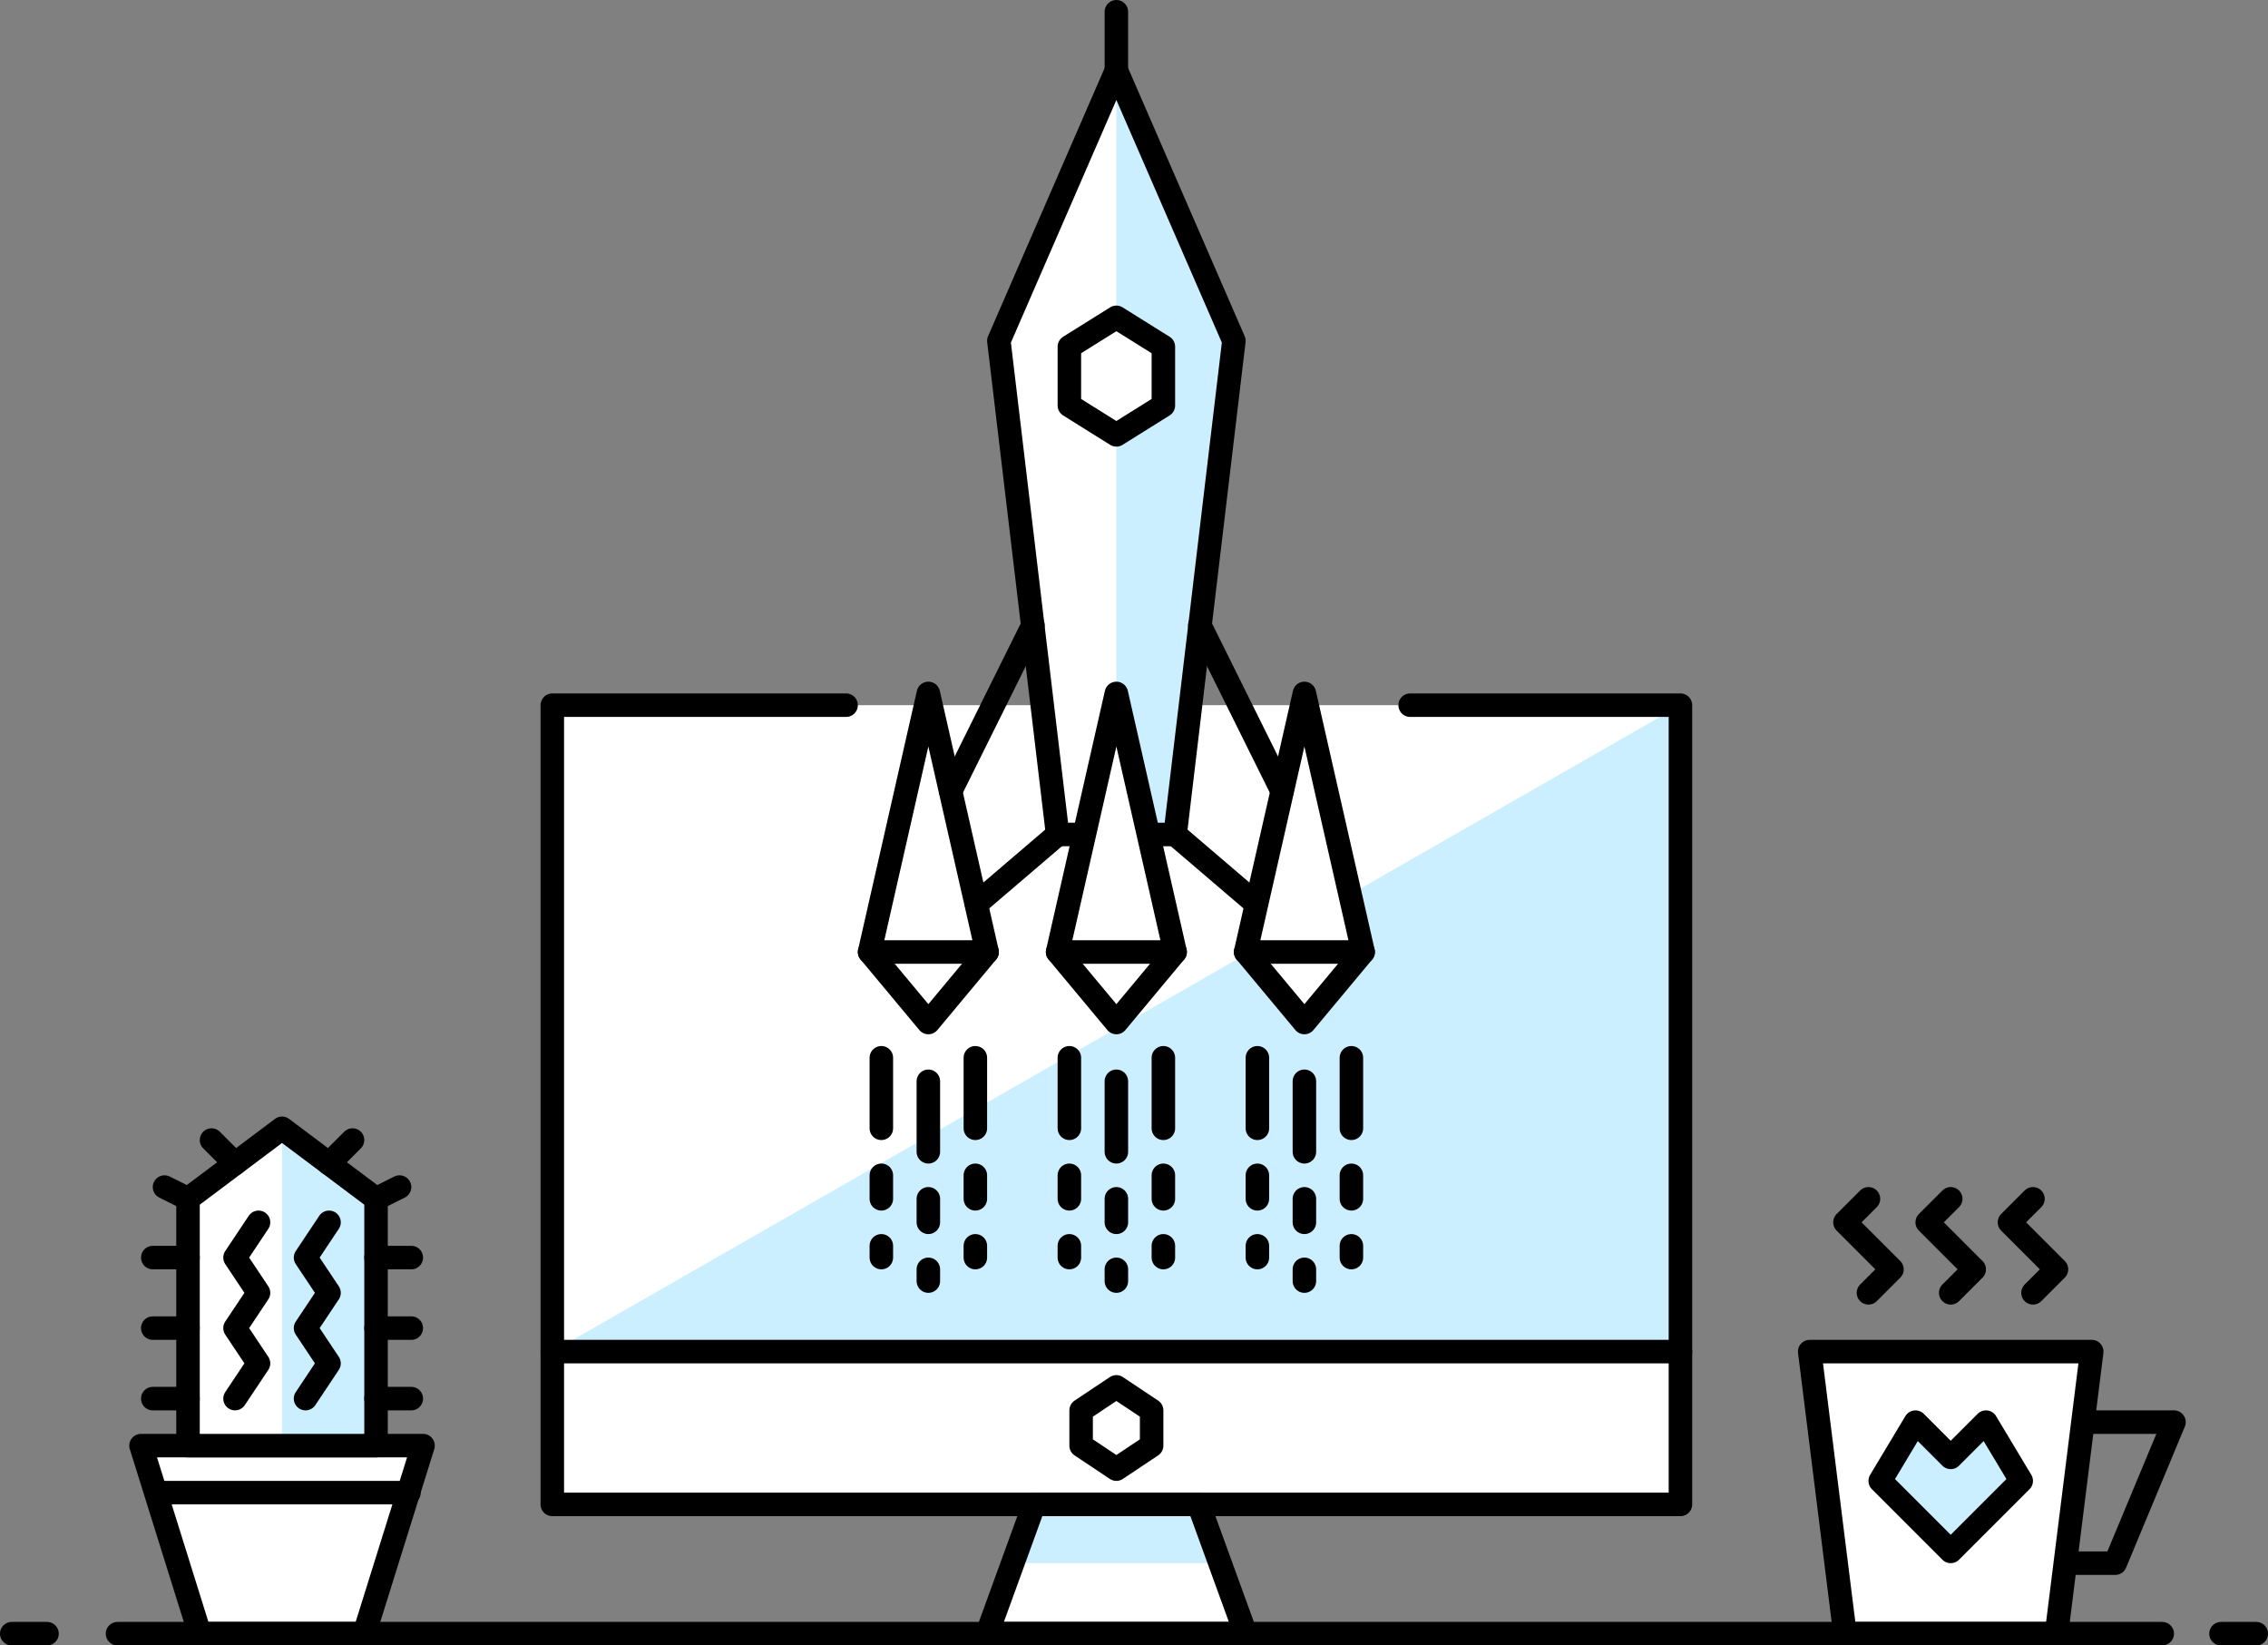 <?xml version="1.0" encoding="UTF-8"?><svg id="Ebene_1" xmlns="http://www.w3.org/2000/svg" viewBox="0 0 193 140"><rect x="0" y="0" width="193" height="140" fill="#808080" stroke="none"/><defs><style>.cls-1,.cls-2{stroke-linecap:round;}.cls-1,.cls-2,.cls-3,.cls-4,.cls-5{stroke:#000;stroke-linejoin:round;stroke-width:2px;}.cls-1,.cls-6,.cls-5{fill:#fff;}.cls-2,.cls-3{fill:none;}.cls-7,.cls-4{fill:#ccefff;}</style></defs><g id="Illustrations"><polygon class="cls-5" points="31 139 17 139 12 123 36 123 31 139"/><polygon class="cls-5" points="175 139 157 139 154 115 178 115 175 139"/><polygon class="cls-6" points="32 123 16 123 16 102 24 96 32 102 32 123"/><polygon class="cls-6" points="106 139 102 128 88 128 84 139 106 139"/><polyline class="cls-6" points="120 60 143 60 143 128 47 128 47 60 72 60"/><polygon class="cls-6" points="90 71 85 29 95 6 105 29 100 71 90 71"/><polygon class="cls-7" points="24 96 32 102 32 123 24 123 24 96"/><polygon class="cls-7" points="103.8 133 102 128 88 128 86.2 133 103.8 133"/><polygon class="cls-7" points="95 6 105 29 100 71 95 71 95 6"/><polygon class="cls-7" points="143 60 143 115 47 115 143 60"/><polyline class="cls-2" points="159 110 161 108 157 104 159 102"/><polyline class="cls-2" points="166 110 168 108 164 104 166 102"/><polyline class="cls-2" points="173 110 175 108 171 104 173 102"/><polygon class="cls-3" points="98 123 95 125 92 123 92 120 95 118 98 120 98 123"/><polygon class="cls-2" points="106 139 102 128 88 128 84 139 106 139"/><polygon class="cls-2" points="32 123 16 123 16 102 24 96 32 102 32 123"/><line class="cls-2" x1="16" y1="107" x2="13" y2="107"/><line class="cls-2" x1="16" y1="102" x2="14" y2="101"/><line class="cls-2" x1="16" y1="113" x2="13" y2="113"/><line class="cls-2" x1="16" y1="119" x2="13" y2="119"/><line class="cls-2" x1="32" y1="107" x2="35" y2="107"/><line class="cls-2" x1="32" y1="113" x2="35" y2="113"/><line class="cls-2" x1="32" y1="119" x2="35" y2="119"/><line class="cls-2" x1="20" y1="99" x2="18" y2="97"/><line class="cls-2" x1="32" y1="102" x2="34" y2="101"/><line class="cls-2" x1="28" y1="99" x2="30" y2="97"/><line class="cls-2" x1="13.3" y1="127" x2="34.8" y2="127"/><polyline class="cls-2" points="20 119 22 116 20 113 22 110 20 107 22 104"/><polyline class="cls-2" points="26 119 28 116 26 113 28 110 26 107 28 104"/><line class="cls-2" x1="10" y1="139" x2="184" y2="139"/><line class="cls-2" x1="189" y1="139" x2="192" y2="139"/><line class="cls-2" x1="1" y1="139" x2="4" y2="139"/><polygon class="cls-5" points="99 34.5 95 37 91 34.5 91 29.5 95 27 99 29.5 99 34.5"/><polygon class="cls-2" points="90 71 85 29 95 6 105 29 100 71 90 71"/><polygon class="cls-1" points="84 81 79 87 74 81 79 59 84 81"/><polygon class="cls-1" points="100 81 95 87 90 81 95 59 100 81"/><polygon class="cls-1" points="116 81 111 87 106 81 111 59 116 81"/><line class="cls-2" x1="80.9" y1="67.3" x2="87.9" y2="53.2"/><line class="cls-2" x1="83.1" y1="76.9" x2="90" y2="71"/><line class="cls-2" x1="109.1" y1="67.3" x2="102.1" y2="53.2"/><line class="cls-2" x1="106.9" y1="76.9" x2="100" y2="71"/><line class="cls-2" x1="95" y1="6" x2="95" y2="1"/><line class="cls-2" x1="74" y1="81" x2="84" y2="81"/><line class="cls-2" x1="90" y1="81" x2="100" y2="81"/><line class="cls-2" x1="106" y1="81" x2="116" y2="81"/><polygon class="cls-4" points="166 132 172 126 169 121 166 124 163 121 160 126 166 132"/><polyline class="cls-2" points="177.3 121 185 121 180 133 175.8 133"/><line class="cls-2" x1="95" y1="92" x2="95" y2="98"/><line class="cls-2" x1="95" y1="102" x2="95" y2="104"/><line class="cls-2" x1="99" y1="90" x2="99" y2="96"/><line class="cls-2" x1="99" y1="100" x2="99" y2="102"/><line class="cls-2" x1="91" y1="90" x2="91" y2="96"/><line class="cls-2" x1="91" y1="100" x2="91" y2="102"/><line class="cls-2" x1="95" y1="108" x2="95" y2="109"/><line class="cls-2" x1="99" y1="106" x2="99" y2="107"/><line class="cls-2" x1="91" y1="106" x2="91" y2="107"/><line class="cls-2" x1="79" y1="92" x2="79" y2="98"/><line class="cls-2" x1="79" y1="102" x2="79" y2="104"/><line class="cls-2" x1="83" y1="90" x2="83" y2="96"/><line class="cls-2" x1="83" y1="100" x2="83" y2="102"/><line class="cls-2" x1="75" y1="90" x2="75" y2="96"/><line class="cls-2" x1="75" y1="100" x2="75" y2="102"/><line class="cls-2" x1="79" y1="108" x2="79" y2="109"/><line class="cls-2" x1="83" y1="106" x2="83" y2="107"/><line class="cls-2" x1="75" y1="106" x2="75" y2="107"/><line class="cls-2" x1="111" y1="92" x2="111" y2="98"/><line class="cls-2" x1="111" y1="102" x2="111" y2="104"/><line class="cls-2" x1="115" y1="90" x2="115" y2="96"/><line class="cls-2" x1="115" y1="100" x2="115" y2="102"/><line class="cls-2" x1="107" y1="90" x2="107" y2="96"/><line class="cls-2" x1="107" y1="100" x2="107" y2="102"/><line class="cls-2" x1="111" y1="108" x2="111" y2="109"/><line class="cls-2" x1="115" y1="106" x2="115" y2="107"/><line class="cls-2" x1="107" y1="106" x2="107" y2="107"/><polyline class="cls-2" points="120 60 143 60 143 128 47 128 47 60 72 60"/><line class="cls-2" x1="47" y1="115" x2="143" y2="115"/></g></svg>